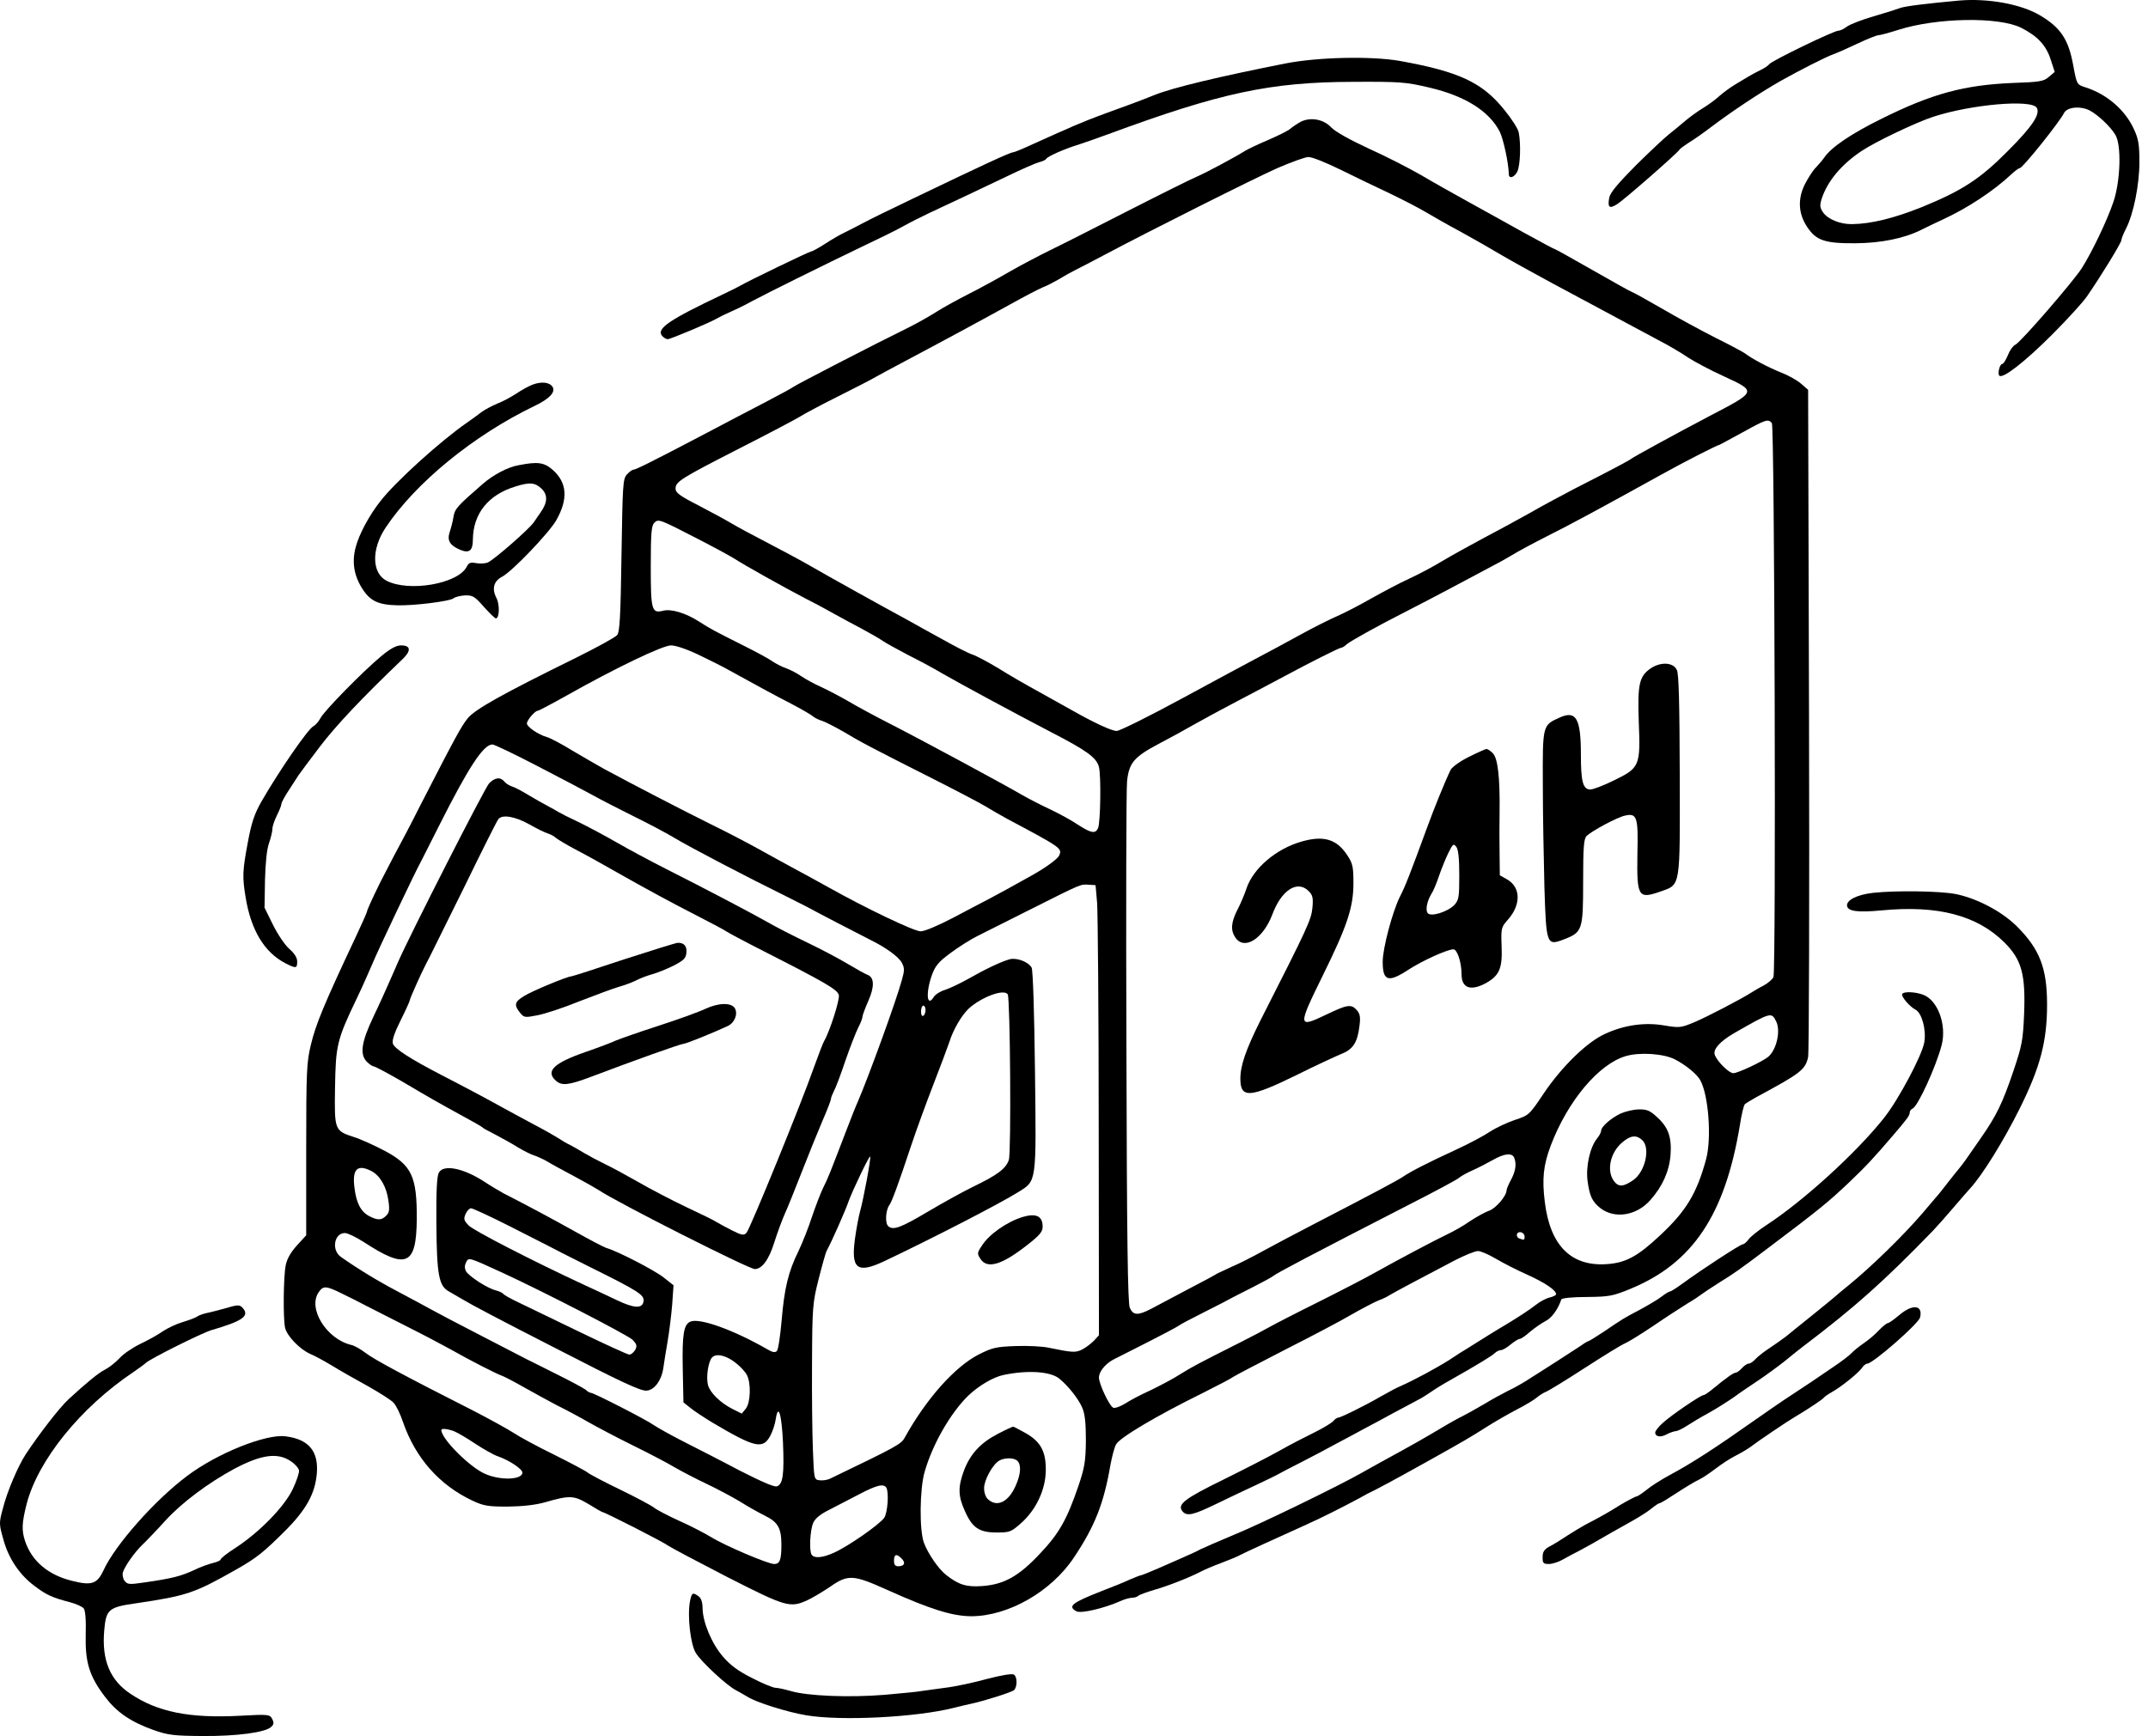 <svg xmlns="http://www.w3.org/2000/svg" fill="none" viewBox="0 0 235 190" height="190" width="235">
<path fill="black" d="M214.349 0.06C210.826 0.38 208.411 0.676 207.894 0.873C207.573 0.996 206.268 1.415 204.986 1.785C203.705 2.154 202.375 2.672 202.054 2.918C201.734 3.165 201.315 3.362 201.118 3.362C200.625 3.362 193.751 6.688 193.554 7.033C193.455 7.181 193.012 7.476 192.593 7.673C192.149 7.895 191.583 8.191 191.312 8.363C191.041 8.511 190.375 8.93 189.833 9.25C189.291 9.571 188.528 10.137 188.109 10.507C187.714 10.877 186.877 11.492 186.261 11.862C185.645 12.232 184.758 12.897 184.265 13.316C183.772 13.735 183.033 14.351 182.59 14.695C182.146 15.04 180.545 16.544 178.992 18.071C177.021 20.067 176.183 21.052 176.06 21.619C175.863 22.703 176.06 22.876 176.898 22.358C177.637 21.915 183.6 16.691 183.748 16.371C183.797 16.272 184.24 15.952 184.733 15.632C185.226 15.336 186.359 14.548 187.197 13.907C189.513 12.158 192.519 10.162 194.81 8.856C196.782 7.747 199.763 6.22 200.551 5.949C201.019 5.776 202.251 5.234 203.286 4.741C204.321 4.249 205.331 3.854 205.504 3.854C205.701 3.854 206.686 3.583 207.697 3.263C211.885 1.933 218.661 1.809 221.125 3.041C222.923 3.953 223.86 4.963 224.352 6.515L224.796 7.871L224.155 8.413C223.589 8.905 223.17 8.979 220.213 9.078C214.916 9.3 211.392 10.236 205.849 12.995C202.547 14.622 200.354 16.1 199.566 17.258C199.369 17.554 198.95 18.022 198.679 18.317C198.383 18.588 197.841 19.426 197.471 20.141C196.658 21.767 196.732 23.368 197.718 24.847C198.703 26.325 199.664 26.645 203.015 26.621C205.824 26.596 208.337 26.079 210.16 25.167C210.505 24.995 211.614 24.453 212.624 23.984C215.211 22.802 218.168 20.855 220.065 19.057C220.46 18.687 220.878 18.391 220.977 18.391C221.297 18.391 225.313 13.365 225.806 12.38C226.126 11.714 227.58 11.566 228.615 12.084C229.502 12.552 230.882 13.833 231.424 14.745C232.114 15.854 231.991 19.771 231.227 22.063C230.512 24.181 228.861 27.606 227.753 29.356C226.742 30.908 221.1 37.413 220.509 37.708C220.238 37.831 219.868 38.349 219.671 38.866C219.449 39.408 219.178 39.827 219.055 39.827C218.784 39.827 218.513 40.887 218.735 41.108C219.104 41.478 221.494 39.63 224.476 36.649C226.176 34.949 227.9 33.051 228.319 32.435C229.773 30.341 232.089 26.572 232.089 26.276C232.089 26.128 232.311 25.561 232.582 25.044C233.42 23.418 234.06 20.215 234.06 17.726C234.06 15.854 233.962 15.213 233.469 14.153C232.508 12.034 230.488 10.285 228.122 9.546C227.211 9.25 227.211 9.25 226.816 7.131C226.299 4.298 225.437 3.017 223.194 1.686C221.149 0.454 217.503 -0.211 214.349 0.06ZM222.825 11.788C223.244 12.478 222.381 13.809 219.646 16.544C216.616 19.599 214.669 20.855 210.284 22.654C207.204 23.886 204.715 24.502 202.621 24.526C201.315 24.551 199.935 23.984 199.418 23.196C199.098 22.703 199.073 22.457 199.319 21.693C199.96 19.796 201.438 18.022 203.631 16.544C205.183 15.509 209.569 13.414 211.516 12.774C215.68 11.419 222.234 10.852 222.825 11.788Z"></path>
<path fill="black" d="M140.556 6.959C133.361 8.388 128.384 9.571 126.339 10.384C124.614 11.074 123.555 11.468 121.091 12.355C119.736 12.848 118.134 13.488 117.518 13.759C116.902 14.03 116.089 14.4 115.67 14.572C115.276 14.745 114.069 15.287 112.985 15.78C111.925 16.272 110.964 16.667 110.841 16.667C110.521 16.667 107.811 17.923 99.902 21.718C97.462 22.876 95.023 24.083 94.481 24.379C93.939 24.674 93.052 25.118 92.51 25.389C91.968 25.635 90.958 26.227 90.243 26.695C89.553 27.138 88.888 27.508 88.765 27.508C88.568 27.508 81.792 30.785 81.053 31.228C80.856 31.351 79.969 31.795 79.082 32.214C73.218 34.998 71.789 35.959 72.429 36.747C72.602 36.944 72.873 37.117 73.045 37.117C73.365 37.117 77.677 35.294 78.343 34.899C78.54 34.776 79.279 34.407 79.944 34.111C80.634 33.815 81.669 33.298 82.285 32.953C83.936 32.066 90.317 28.912 94.111 27.089C95.935 26.227 98.054 25.192 98.793 24.773C99.532 24.354 100.862 23.689 101.749 23.27C104.189 22.137 106.998 20.806 110.151 19.303C111.728 18.539 113.305 17.849 113.675 17.751C114.02 17.677 114.389 17.504 114.463 17.381C114.611 17.11 116.508 16.272 117.987 15.829C118.602 15.632 120.056 15.114 121.214 14.695C133.558 10.137 138.954 8.979 148.071 8.955C153.245 8.93 153.811 8.979 156.423 9.595C160.291 10.507 162.928 12.158 164.086 14.425C164.48 15.238 165.047 17.849 165.071 19.057C165.071 19.623 165.712 19.402 166.008 18.761C166.328 18.071 166.402 15.73 166.156 14.498C166.082 14.08 165.342 12.946 164.529 11.961C162.139 9.004 159.577 7.821 153.122 6.663C149.992 6.121 144.153 6.244 140.556 6.959Z"></path>
<path fill="black" d="M142.28 13.34C141.886 13.562 141.369 13.907 141.147 14.104C140.925 14.301 139.841 14.843 138.757 15.312C137.648 15.78 136.515 16.322 136.195 16.519C135.234 17.135 131.981 18.884 130.946 19.328C130.404 19.549 127.078 21.2 123.555 22.999C120.031 24.797 116.163 26.769 114.931 27.36C113.724 27.951 111.654 29.035 110.373 29.774C109.067 30.538 107.071 31.622 105.938 32.189C104.78 32.781 103.252 33.618 102.513 34.086C101.774 34.554 100.444 35.318 99.556 35.762C95.737 37.634 87.065 42.119 86.794 42.34C86.646 42.464 85.365 43.154 83.96 43.893C82.58 44.607 79.377 46.283 76.864 47.613C71.37 50.496 69.546 51.407 69.275 51.407C69.152 51.407 68.856 51.629 68.585 51.925C68.142 52.418 68.117 53.034 67.994 60.77C67.896 67.521 67.797 69.147 67.526 69.492C67.329 69.739 65.259 70.872 62.968 72.006C55.009 75.923 51.954 77.623 51.166 78.609C50.476 79.471 49.885 80.531 46.016 88.07C45.105 89.893 43.774 92.431 43.06 93.737C42.37 95.068 41.729 96.299 41.63 96.497C40.743 98.295 40.152 99.601 40.152 99.749C40.152 99.847 39.586 101.104 38.896 102.582C35.471 109.851 34.535 112.118 34.017 114.311C33.549 116.232 33.5 117.169 33.5 125.792V135.18L32.489 136.288C31.8 137.052 31.405 137.742 31.258 138.457C31.011 139.713 30.962 144.173 31.184 145.282C31.381 146.193 32.785 147.647 33.943 148.164C34.387 148.337 35.422 148.904 36.284 149.421C37.122 149.938 38.896 150.949 40.201 151.663C41.507 152.402 42.813 153.215 43.06 153.511C43.331 153.782 43.799 154.743 44.094 155.63C45.45 159.548 48.061 162.504 51.658 164.204C52.915 164.796 53.383 164.87 55.551 164.87C57.202 164.845 58.557 164.697 59.617 164.401C62.352 163.613 62.771 163.638 64.397 164.599C65.185 165.091 65.875 165.486 65.949 165.486C66.171 165.486 72.528 168.713 73.119 169.157C73.489 169.403 76.421 170.955 79.624 172.606C85.956 175.834 86.449 175.982 88.321 175.119C88.863 174.873 89.972 174.208 90.785 173.666C92.781 172.261 93.347 172.311 97.068 173.986C101.774 176.105 104.139 176.844 106.234 176.869C110.299 176.869 115.005 174.183 117.494 170.438C119.785 167.013 120.771 164.5 121.485 160.311C121.658 159.424 121.904 158.414 122.101 158.069C122.446 157.355 126.511 154.94 131.562 152.452C133.238 151.614 134.741 150.825 134.913 150.678C135.086 150.554 137.574 149.249 140.457 147.77C143.364 146.292 146.666 144.567 147.824 143.877C148.982 143.212 150.313 142.522 150.781 142.325C151.249 142.153 151.766 141.906 151.89 141.808C152.037 141.709 153.245 141.044 154.6 140.329C155.955 139.615 157.975 138.555 159.084 137.964C160.217 137.373 161.376 136.904 161.696 136.904C162.016 136.904 162.903 137.299 163.692 137.767C164.48 138.235 166.032 139.023 167.141 139.516C169.038 140.379 170.246 141.192 170.246 141.635C170.246 141.734 169.95 141.882 169.58 141.98C169.186 142.054 168.496 142.424 168.028 142.793C167.264 143.384 166.131 144.124 164.702 144.986C164.258 145.232 161.745 146.785 160.513 147.573C160.242 147.721 159.355 148.288 158.542 148.83C157.187 149.692 154.674 151.047 153.22 151.688C152.9 151.811 151.963 152.304 151.15 152.772C149.229 153.881 146.666 155.137 146.395 155.137C146.272 155.137 146.025 155.31 145.853 155.531C145.656 155.729 144.744 156.295 143.783 156.763C142.822 157.232 141.147 158.094 140.063 158.71C138.979 159.326 136.195 160.755 133.854 161.913C129.567 164.007 128.754 164.648 129.37 165.387C129.838 165.954 130.528 165.806 133.016 164.599C134.322 163.958 136.318 163.022 137.476 162.48C138.634 161.938 139.743 161.396 139.94 161.272C140.137 161.149 141.246 160.582 142.404 159.991C143.562 159.4 145.286 158.488 146.223 157.971C147.184 157.478 148.563 156.714 149.302 156.32C150.042 155.926 151.495 155.162 152.506 154.595C153.516 154.053 154.698 153.437 155.093 153.215C155.511 153.018 156.152 152.599 156.546 152.328C156.965 152.033 157.877 151.466 158.591 151.072C161.77 149.273 163.248 148.362 163.544 148.066C163.716 147.893 164.037 147.746 164.209 147.746C164.381 147.746 164.874 147.475 165.268 147.13C165.687 146.785 166.131 146.514 166.279 146.514C166.402 146.514 166.919 146.169 167.412 145.725C167.905 145.306 168.669 144.789 169.087 144.567C169.753 144.247 170.467 143.261 170.812 142.202C170.861 142.054 172.044 141.931 173.596 141.931C176.085 141.906 176.455 141.832 178.426 141.019C185.201 138.21 188.725 132.938 190.351 123.131C190.523 121.973 190.77 120.963 190.893 120.84C190.991 120.741 191.558 120.396 192.125 120.076C196.979 117.464 197.521 117.07 197.816 115.666C197.915 115.222 197.964 98.616 197.915 78.757L197.816 42.661L197.053 41.995C196.634 41.626 195.673 41.084 194.909 40.788C193.48 40.221 191.583 39.211 190.942 38.694C190.745 38.546 189.291 37.758 187.739 36.994C186.187 36.205 183.501 34.752 181.777 33.741C180.076 32.756 178.598 31.943 178.524 31.943C178.45 31.943 176.553 30.883 174.311 29.602C172.069 28.321 170.172 27.261 170.098 27.261C170.024 27.261 168.521 26.448 166.722 25.463C164.924 24.453 162.189 22.95 160.636 22.087C159.084 21.225 156.743 19.919 155.462 19.155C154.181 18.416 151.594 17.085 149.721 16.248C147.652 15.287 146.075 14.4 145.656 13.956C144.818 13.045 143.364 12.774 142.28 13.34ZM146.592 18.539C148.144 19.303 150.584 20.486 152.013 21.151C153.442 21.841 155.216 22.753 155.955 23.196C156.694 23.64 158.468 24.65 159.897 25.413C161.326 26.202 163.273 27.311 164.209 27.877C165.17 28.444 167.658 29.824 169.753 30.957C175.518 34.037 176.405 34.53 177.884 35.318C178.623 35.712 180.175 36.55 181.333 37.166C182.491 37.758 183.994 38.645 184.659 39.113C185.349 39.556 187.074 40.492 188.552 41.158C192.223 42.858 192.248 42.809 187 45.543C183.353 47.465 178.746 49.978 178.475 50.2C178.179 50.422 176.479 51.334 172.364 53.428C171.009 54.142 168.767 55.325 167.412 56.114C166.057 56.877 163.741 58.134 162.238 58.922C160.76 59.711 158.715 60.844 157.729 61.435C156.719 62.051 155.117 62.889 154.156 63.333C153.171 63.776 151.323 64.762 150.042 65.476C148.76 66.216 147.085 67.078 146.346 67.398C145.607 67.718 143.709 68.655 142.157 69.517C140.605 70.379 138.609 71.439 137.722 71.907C136.835 72.375 133.115 74.371 129.444 76.367C125.772 78.362 122.495 79.989 122.175 79.989C121.608 79.989 119.711 79.102 117.272 77.722C116.656 77.377 115.054 76.49 113.699 75.726C112.344 74.987 110.324 73.829 109.24 73.139C108.131 72.474 106.85 71.784 106.406 71.636C105.938 71.488 104.46 70.724 103.105 69.961C101.749 69.221 100.025 68.26 99.285 67.842C96.551 66.363 90.736 63.136 88.568 61.879C87.36 61.189 85.192 60.031 83.763 59.292C82.334 58.553 80.683 57.666 80.067 57.296C79.451 56.927 77.825 56.04 76.445 55.325C74.376 54.266 73.907 53.921 73.907 53.477C73.907 52.713 74.45 52.368 80.905 49.067C84.009 47.49 86.941 45.938 87.434 45.642C87.927 45.322 89.824 44.312 91.647 43.4C93.471 42.488 95.393 41.503 95.885 41.207C96.403 40.911 97.659 40.246 98.669 39.704C102.957 37.437 107.958 34.727 110.496 33.322C111.999 32.485 113.601 31.647 114.069 31.45C114.537 31.277 115.325 30.859 115.794 30.588C116.262 30.292 117.099 29.824 117.641 29.553C118.184 29.282 119.563 28.567 120.721 27.951C125.477 25.413 137.303 19.476 139.816 18.367C141.319 17.726 142.798 17.184 143.143 17.184C143.488 17.159 145.04 17.775 146.592 18.539ZM193.85 46.307C194.145 46.652 194.318 106.18 194.022 106.919C193.923 107.165 193.431 107.584 192.938 107.855C192.445 108.102 191.878 108.447 191.681 108.57C190.499 109.334 186.655 111.329 185.349 111.871C183.871 112.487 183.723 112.487 182.072 112.216C179.953 111.847 177.686 112.167 175.568 113.153C173.621 114.04 170.861 116.725 168.89 119.657C167.289 122.047 167.264 122.047 165.712 122.565C164.85 122.86 163.642 123.427 163.002 123.846C162.386 124.265 160.686 125.176 159.232 125.842C156.078 127.295 154.329 128.207 153.491 128.774C152.875 129.192 150.091 130.671 143.759 133.948C142.009 134.859 139.521 136.165 138.264 136.855C137.032 137.545 135.406 138.358 134.692 138.654C134.002 138.974 133.312 139.294 133.164 139.368C133.041 139.467 131.587 140.255 129.961 141.093C128.335 141.955 126.511 142.916 125.92 143.237C124.491 143.976 123.974 143.951 123.604 143.113C123.382 142.621 123.284 135.722 123.235 114.729C123.185 99.478 123.21 86.321 123.308 85.458C123.53 83.463 124.072 82.822 126.832 81.368C128.014 80.752 129.764 79.791 130.7 79.249C131.661 78.707 133.706 77.599 135.258 76.785C136.811 75.972 139.151 74.74 140.432 74.051C143.217 72.548 146.543 70.872 146.765 70.872C146.863 70.872 147.11 70.724 147.307 70.527C147.726 70.158 150.707 68.507 153.614 67.028C154.575 66.536 156.669 65.452 158.296 64.589C159.922 63.727 161.991 62.618 162.878 62.15C163.79 61.682 164.948 61.041 165.466 60.721C166.008 60.376 167.708 59.464 169.26 58.676C171.822 57.395 174.656 55.867 181.826 51.9C184.117 50.619 187.887 48.697 188.059 48.697C188.109 48.697 189.242 48.081 190.597 47.342C193.209 45.888 193.455 45.815 193.85 46.307ZM76.248 58.922C78.022 59.834 79.845 60.819 80.314 61.115C81.447 61.854 85.808 64.294 88.321 65.6C89.405 66.141 90.785 66.905 91.401 67.25C92.017 67.595 93.298 68.285 94.234 68.778C95.195 69.295 96.23 69.887 96.575 70.133C96.92 70.379 98.201 71.069 99.409 71.71C100.641 72.326 102.291 73.213 103.105 73.706C104.977 74.79 111.285 78.19 114.882 80.062C118.898 82.132 119.958 82.896 120.229 83.931C120.475 84.916 120.401 89.992 120.13 90.633C119.834 91.273 119.366 91.175 117.913 90.238C117.223 89.77 115.867 89.031 114.931 88.588C113.97 88.144 112.591 87.43 111.851 87.011C110.053 85.951 100.887 80.999 97.314 79.175C95.762 78.387 93.717 77.278 92.805 76.736C91.869 76.194 90.539 75.504 89.849 75.184C89.134 74.864 88.173 74.346 87.705 74.026C87.212 73.681 86.449 73.287 86.03 73.139C85.586 72.991 84.921 72.646 84.551 72.4C84.182 72.129 82.827 71.39 81.546 70.749C77.973 68.95 77.825 68.876 76.47 68.014C75.016 67.078 73.439 66.61 72.552 66.831C71.296 67.152 71.197 66.782 71.197 61.978C71.197 58.38 71.271 57.543 71.567 57.222C72.035 56.754 72.133 56.803 76.248 58.922ZM76.495 71.685C77.727 72.277 79.205 73.016 79.796 73.361C82.433 74.814 84.773 76.096 86.597 77.032C87.681 77.599 88.74 78.215 88.937 78.387C89.134 78.559 89.578 78.781 89.923 78.88C90.268 78.978 91.302 79.52 92.263 80.062C94.111 81.171 94.974 81.639 101.947 85.163C104.484 86.444 107.071 87.799 107.737 88.193C108.377 88.588 109.461 89.204 110.127 89.573C116.089 92.751 116.212 92.826 115.892 93.589C115.769 93.959 114.414 94.944 112.96 95.757C110.718 97.014 109.19 97.852 108.156 98.394C107.54 98.714 105.79 99.626 104.263 100.439C102.612 101.301 101.158 101.917 100.715 101.917C100 101.917 94.703 99.379 90.662 97.113C89.652 96.546 87.976 95.634 86.966 95.092C85.956 94.55 84.182 93.565 83.024 92.924C81.866 92.283 79.427 91.002 77.603 90.115C74.573 88.612 69.251 85.853 66.146 84.177C65.481 83.808 63.904 82.896 62.648 82.157C61.416 81.393 60.134 80.728 59.814 80.654C58.927 80.407 57.646 79.545 57.646 79.175C57.646 78.806 58.533 77.771 58.853 77.771C58.952 77.771 60.356 77.032 61.982 76.12C67.403 73.065 72.503 70.626 73.415 70.626C73.932 70.626 75.164 71.045 76.495 71.685ZM58.705 83.783C61.169 85.064 63.904 86.493 64.791 86.986C65.678 87.479 67.674 88.514 69.226 89.278C70.778 90.041 72.848 91.125 73.784 91.692C75.41 92.678 81.866 96.053 85.981 98.073C86.991 98.591 88.05 99.108 88.321 99.256C89.011 99.65 94.333 102.41 95.22 102.853C96.895 103.667 98.349 104.726 98.669 105.367C98.965 105.933 98.965 106.204 98.669 107.239C98.029 109.605 94.974 117.957 93.865 120.52C93.619 121.062 93.076 122.441 92.633 123.599C90.81 128.355 90.588 128.946 90.046 130.006C89.75 130.622 89.208 132.051 88.814 133.209C88.444 134.367 87.779 136.017 87.36 136.904C86.251 139.147 85.808 140.97 85.512 144.518C85.365 146.193 85.143 147.696 84.995 147.844C84.798 148.041 84.502 147.992 83.936 147.647C80.24 145.528 76.593 144.222 75.558 144.616C74.794 144.912 74.622 146.021 74.696 149.791L74.77 153.462L75.509 154.053C75.928 154.398 77.012 155.113 77.948 155.679C82.605 158.439 83.467 158.636 84.28 157.108C84.527 156.64 84.798 155.827 84.872 155.285C85.143 153.536 85.512 154.718 85.66 157.823C85.808 161.346 85.66 162.43 84.995 162.652C84.699 162.751 83.295 162.135 80.88 160.903C78.885 159.843 76.125 158.439 74.77 157.749C73.415 157.059 71.961 156.246 71.567 155.975C70.754 155.384 64.963 152.427 64.668 152.427C64.545 152.427 64.274 152.279 64.076 152.082C63.855 151.91 62.401 151.121 60.849 150.357C59.297 149.569 57.843 148.854 57.646 148.756C57.449 148.657 55.206 147.499 52.693 146.193C50.156 144.887 47.667 143.582 47.15 143.286C46.608 142.99 45.031 142.128 43.626 141.389C41.409 140.231 39.142 138.851 37.294 137.545C36.235 136.806 36.555 134.933 37.738 134.933C38.033 134.933 38.945 135.377 39.758 135.894C44.464 138.974 45.548 138.506 45.597 133.43C45.622 128.724 45.055 127.492 42 125.891C40.916 125.324 39.462 124.659 38.748 124.437C36.604 123.747 36.58 123.673 36.653 119.091C36.727 114.335 36.851 113.818 39.068 109.186C39.659 107.954 40.399 106.278 40.743 105.465C41.261 104.184 45.376 95.511 46.066 94.254C46.189 94.033 47.076 92.259 48.061 90.312C51.264 83.956 52.891 81.467 53.876 81.467C54.073 81.467 56.241 82.502 58.705 83.783ZM120.031 98.837C120.105 99.921 120.204 111.009 120.204 123.452L120.229 146.119L119.687 146.711C119.366 147.031 118.8 147.475 118.405 147.672C117.691 148.041 117.321 148.017 114.808 147.499C114.069 147.327 112.393 147.253 111.112 147.302C108.993 147.376 108.574 147.475 107.096 148.214C104.484 149.544 101.355 153.043 98.99 157.305C98.596 158.045 98.127 158.291 90.76 161.839C90.465 161.962 89.972 162.036 89.652 161.987C89.06 161.913 89.06 161.864 88.937 158.71C88.863 156.936 88.814 152.624 88.839 149.101C88.863 143.015 88.912 142.547 89.553 140.009C89.923 138.531 90.317 137.151 90.415 136.929C91.007 135.845 92.51 132.445 92.879 131.361C93.274 130.277 95.048 126.556 95.195 126.556C95.343 126.556 94.456 131.311 94.087 132.593C93.939 133.135 93.692 134.441 93.545 135.5C93.076 138.876 93.766 139.418 96.748 138.013C101.799 135.623 109.461 131.681 111.408 130.449C113.428 129.192 113.379 129.537 113.231 117.193C113.157 110.738 113.009 106.155 112.862 105.884C112.517 105.268 111.26 104.775 110.472 104.972C109.56 105.219 107.835 106.032 105.938 107.116C105.051 107.609 103.918 108.151 103.4 108.323C102.883 108.471 102.341 108.816 102.168 109.087C101.404 110.319 101.257 108.668 101.947 106.722C102.316 105.712 102.661 105.268 103.967 104.307C104.854 103.642 106.184 102.804 106.924 102.435C107.663 102.065 110.398 100.685 112.96 99.404C118.455 96.644 118.184 96.768 119.12 96.817L119.859 96.866L120.031 98.837ZM110.25 108.816C110.521 109.284 110.644 126.088 110.373 126.926C110.053 127.887 109.141 128.576 106.431 129.882C105.273 130.449 103.105 131.656 101.602 132.543C98.571 134.342 97.733 134.662 97.191 134.194C96.797 133.874 96.895 132.396 97.314 131.853C97.561 131.533 98.3 129.537 99.655 125.447C100.246 123.673 101.355 120.643 102.119 118.672C102.883 116.701 103.671 114.606 103.868 114.015C104.287 112.66 105.223 111.083 105.987 110.368C107.367 109.112 109.856 108.175 110.25 108.816ZM101.257 110.516C101.257 110.787 101.158 111.083 101.01 111.157C100.862 111.255 100.764 111.034 100.764 110.689C100.764 110.344 100.887 110.048 101.01 110.048C101.158 110.048 101.257 110.27 101.257 110.516ZM194.318 111.773C194.835 112.783 194.367 114.902 193.431 115.666C192.79 116.183 190.129 117.44 189.636 117.44C189.144 117.44 187.813 116.109 187.591 115.395C187.419 114.803 188.207 113.941 189.686 113.079C193.776 110.738 193.8 110.738 194.318 111.773ZM183.255 115.937C184.438 116.553 185.694 117.563 186.039 118.253C186.926 119.904 187.271 124.56 186.655 126.852C185.645 130.572 184.487 132.519 181.629 135.18C179.189 137.471 177.884 138.186 175.839 138.333C171.921 138.629 169.605 136.338 169.014 131.582C168.693 129.02 168.841 127.542 169.654 125.373C171.502 120.495 174.902 116.43 177.884 115.567C179.387 115.124 182.023 115.296 183.255 115.937ZM165.663 126.704C165.934 127.394 165.811 128.158 165.318 129.094C165.047 129.587 164.825 130.129 164.825 130.252C164.825 130.868 163.642 132.248 162.903 132.494C162.484 132.642 161.548 133.159 160.833 133.627C160.144 134.12 159.01 134.761 158.32 135.081C156.941 135.746 153.195 137.718 150.288 139.344C149.278 139.91 146.568 141.315 144.251 142.473C141.96 143.606 139.57 144.838 138.954 145.183C138.338 145.528 136.86 146.317 135.628 146.932C131.168 149.175 130.429 149.569 129.123 150.382C128.409 150.85 126.955 151.614 125.945 152.107C124.91 152.575 123.629 153.24 123.111 153.585C122.594 153.905 122.003 154.127 121.805 154.053C121.387 153.905 120.229 151.441 120.229 150.752C120.229 150.111 120.894 149.273 121.805 148.78C122.224 148.559 123.949 147.696 125.6 146.859C127.251 146.021 128.729 145.232 128.901 145.109C129.074 144.961 130.38 144.271 131.809 143.557C133.238 142.842 134.568 142.153 134.766 142.029C134.963 141.931 135.997 141.389 137.082 140.847C138.141 140.305 139.151 139.763 139.324 139.615C139.718 139.294 143.266 137.422 154.107 131.853C156.965 130.4 159.454 129.069 159.651 128.872C159.848 128.7 160.513 128.33 161.129 128.059C161.745 127.788 162.731 127.271 163.347 126.926C164.603 126.211 165.441 126.137 165.663 126.704ZM40.645 128.158C41.581 128.65 42.296 129.882 42.493 131.385C42.641 132.371 42.591 132.716 42.246 133.036C41.754 133.554 41.31 133.554 40.399 133.085C39.462 132.593 38.969 131.632 38.772 129.907C38.526 127.911 39.117 127.369 40.645 128.158ZM166.796 135.328C166.796 135.722 166.747 135.722 166.205 135.525C166.008 135.451 165.909 135.229 165.958 135.057C166.131 134.638 166.796 134.859 166.796 135.328ZM37.516 141.61C38.353 142.005 39.536 142.621 40.152 142.941C40.768 143.261 42.715 144.247 44.464 145.134C46.238 146.021 48.382 147.154 49.269 147.647C51.437 148.879 54.344 150.357 54.862 150.53C55.108 150.604 56.192 151.17 57.276 151.786C58.36 152.402 60.036 153.314 60.972 153.807C61.933 154.275 63.485 155.113 64.421 155.655C65.382 156.197 67.526 157.33 69.226 158.168C70.926 159.006 72.971 160.065 73.784 160.558C74.597 161.026 76.199 161.864 77.357 162.406C78.49 162.948 80.116 163.81 80.93 164.303C81.743 164.82 82.975 165.51 83.664 165.855C85.118 166.57 85.488 167.21 85.488 169.058C85.488 170.709 85.315 171.153 84.699 171.153C84.009 171.153 79.18 169.083 77.776 168.196C77.16 167.826 75.632 167.013 74.351 166.446C73.094 165.88 71.838 165.215 71.567 164.993C71.296 164.771 69.645 163.884 67.871 163.022C66.122 162.184 64.495 161.322 64.298 161.149C64.101 160.977 62.426 160.09 60.602 159.178C58.779 158.291 56.783 157.207 56.167 156.788C55.551 156.394 53.556 155.285 51.732 154.349C44.439 150.653 40.891 148.756 39.98 148.041C39.462 147.647 38.772 147.253 38.427 147.179C35.717 146.538 33.623 143.163 34.879 141.389C35.372 140.674 35.693 140.699 37.516 141.61ZM80.56 149.199C81.028 149.569 81.57 150.16 81.718 150.48C82.186 151.392 82.112 153.511 81.595 154.152L81.151 154.694L80.116 154.176C78.811 153.511 77.677 152.402 77.455 151.565C77.234 150.727 77.48 149.051 77.874 148.583C78.318 148.041 79.476 148.312 80.56 149.199ZM115.843 150.825C116.853 151.639 117.986 153.068 118.405 154.053C118.701 154.743 118.8 155.729 118.8 157.675C118.775 159.942 118.652 160.632 117.986 162.603C116.73 166.274 115.892 167.777 113.822 169.97C111.482 172.483 109.856 173.395 107.441 173.567C105.716 173.69 104.879 173.419 103.523 172.36C102.686 171.719 101.528 170.019 101.084 168.836C100.567 167.457 100.616 162.923 101.158 161.075C102.02 158.045 103.992 154.62 105.938 152.723C107.071 151.639 108.698 150.678 109.831 150.456C112.467 149.914 114.857 150.086 115.843 150.825ZM49.663 156.616C50.032 156.763 51.092 157.379 52.004 157.995C52.915 158.587 54.024 159.227 54.492 159.375C55.699 159.794 57.153 160.755 57.153 161.149C57.153 161.938 54.788 162.036 53.088 161.297C51.412 160.582 48.283 157.453 48.283 156.492C48.283 156.295 48.924 156.345 49.663 156.616ZM96.969 162.8C97.265 163.317 97.117 165.486 96.748 166.077C96.255 166.816 92.781 169.231 91.229 169.921C89.972 170.487 89.06 170.561 88.789 170.118C88.518 169.699 88.617 167.481 88.962 166.668C89.159 166.2 89.701 165.732 90.637 165.264C91.401 164.87 92.879 164.106 93.963 163.539C95.935 162.504 96.674 162.332 96.969 162.8ZM98.645 170.561C99.113 171.029 98.941 171.399 98.275 171.399C97.93 171.399 97.807 171.226 97.807 170.783C97.807 170.068 98.103 169.994 98.645 170.561Z"></path>
<path fill="black" d="M180.594 73.139C179.337 74.001 179.14 74.888 179.288 79.003C179.485 83.808 179.387 84.029 176.602 85.385C175.469 85.951 174.286 86.395 173.991 86.395C173.178 86.395 172.956 85.532 172.956 82.576C172.956 78.633 172.438 77.722 170.664 78.51C168.743 79.373 168.767 79.299 168.792 85.877C168.792 89.08 168.89 94.107 168.964 97.039C169.161 103.396 169.211 103.519 171.083 102.804C173.128 102.016 173.202 101.794 173.202 96.472C173.202 92.751 173.276 91.791 173.572 91.495C174.138 90.928 176.947 89.425 177.785 89.253C179.091 88.957 179.239 89.401 179.14 93.417C179.066 98.172 179.214 98.418 181.678 97.556C183.896 96.768 183.797 97.236 183.772 84.769C183.748 77.007 183.674 73.706 183.452 73.311C183.058 72.474 181.703 72.4 180.594 73.139Z"></path>
<path fill="black" d="M160.71 82.822C159.749 83.29 158.887 83.931 158.714 84.227C158.123 85.434 156.891 88.464 156.103 90.633C154.279 95.61 153.737 97.014 153.146 98.147C152.333 99.798 151.273 103.765 151.273 105.243C151.273 107.387 151.889 107.56 154.107 106.106C155.635 105.12 158.345 103.888 159.01 103.888C159.429 103.888 159.897 105.317 159.897 106.599C159.897 108.151 160.907 108.496 162.607 107.56C164.036 106.746 164.381 105.958 164.283 103.568C164.209 101.548 164.234 101.474 164.997 100.611C166.402 99.01 166.377 97.137 164.948 96.275L164.086 95.782L164.061 93.491C164.036 92.234 164.036 90.14 164.061 88.859C164.11 85.064 163.864 82.97 163.322 82.428C163.076 82.181 162.755 81.96 162.632 81.96C162.533 81.96 161.646 82.354 160.71 82.822ZM159.651 95.782C159.651 98.197 159.601 98.492 159.109 99.034C158.369 99.798 156.472 100.39 156.177 99.897C155.93 99.527 156.152 98.566 156.595 97.827C156.793 97.556 157.162 96.669 157.433 95.856C157.704 95.068 158.172 93.91 158.468 93.318C158.961 92.333 159.01 92.283 159.33 92.678C159.552 92.998 159.651 93.959 159.651 95.782Z"></path>
<path fill="black" d="M142.428 92.086C139.619 92.875 137.106 95.018 136.367 97.236C136.17 97.852 135.726 98.887 135.382 99.552C134.667 100.956 134.618 101.819 135.16 102.607C136.145 104.036 138.19 102.73 139.201 100.069C140.186 97.408 141.935 96.275 143.167 97.507C143.611 97.95 143.685 98.246 143.586 99.33C143.463 100.636 143.094 101.449 137.919 111.625C136.293 114.877 135.677 116.651 135.702 118.13C135.726 120.224 136.786 120.125 141.812 117.661C143.833 116.651 146.026 115.641 146.666 115.37C148.021 114.853 148.514 114.113 148.736 112.241C148.859 111.28 148.785 110.935 148.44 110.541C147.824 109.851 147.405 109.925 145.089 111.034C141.96 112.537 141.96 112.364 144.72 106.746C147.381 101.351 148.071 99.305 148.071 96.644C148.071 94.895 147.997 94.501 147.43 93.639C146.272 91.84 144.843 91.396 142.428 92.086Z"></path>
<path fill="black" d="M53.506 85.729C53.038 86.222 44.76 102.484 43.552 105.268C43.331 105.786 42.887 106.771 42.591 107.461C42.296 108.126 41.532 109.851 40.867 111.231C39.511 114.089 39.339 115.395 40.152 116.208C40.423 116.479 40.768 116.701 40.891 116.701C41.039 116.701 42.419 117.44 43.996 118.351C47.297 120.298 47.47 120.396 50.377 121.998C51.609 122.663 52.644 123.254 52.718 123.328C52.792 123.427 53.457 123.797 54.196 124.166C54.935 124.56 56.069 125.176 56.685 125.571C57.301 125.94 58.089 126.334 58.41 126.433C58.73 126.531 59.395 126.827 59.863 127.098C60.331 127.394 61.662 128.108 62.82 128.724C63.978 129.34 65.185 130.03 65.53 130.252C67.452 131.558 81.915 138.876 82.58 138.876C83.369 138.876 84.132 137.841 84.724 135.919C85.044 134.909 85.562 133.504 85.857 132.839C86.178 132.149 86.991 130.104 87.705 128.281C88.42 126.458 89.43 123.944 89.947 122.737C90.489 121.505 90.908 120.396 90.908 120.273C90.908 120.125 91.056 119.756 91.228 119.411C91.426 119.066 91.992 117.563 92.485 116.085C93.002 114.582 93.643 112.955 93.889 112.463C94.161 111.945 94.358 111.428 94.358 111.255C94.358 111.108 94.653 110.319 94.998 109.531C95.688 107.978 95.663 106.944 94.9 106.673C94.678 106.599 93.717 106.057 92.756 105.49C91.82 104.923 89.824 103.864 88.321 103.149C86.843 102.435 84.896 101.449 84.009 100.932C82.137 99.872 77.308 97.334 72.922 95.117C71.222 94.254 68.782 92.949 67.501 92.21C66.22 91.47 64.323 90.46 63.313 89.967C62.303 89.499 61.292 88.982 61.095 88.859C60.898 88.735 60.331 88.415 59.863 88.169C59.395 87.922 58.434 87.38 57.744 86.961C57.054 86.543 56.266 86.124 55.97 86.05C55.699 85.951 55.33 85.729 55.182 85.532C54.738 84.99 54.122 85.089 53.506 85.729ZM57.867 90.189C58.681 90.657 59.592 91.101 59.913 91.199C60.233 91.298 60.652 91.52 60.849 91.717C61.071 91.889 62.007 92.456 62.943 92.949C63.904 93.441 66.343 94.797 68.364 95.955C70.409 97.113 73.661 98.887 75.608 99.872C77.579 100.882 79.303 101.794 79.451 101.917C79.624 102.04 81.447 103.026 83.541 104.085C90.415 107.584 91.623 108.299 91.771 108.89C91.894 109.383 90.785 112.857 90.169 113.916C90.021 114.163 89.553 115.419 89.085 116.701C87.68 120.717 82.038 134.539 81.669 134.909C81.373 135.229 81.151 135.18 80.018 134.613C79.303 134.243 78.54 133.825 78.342 133.701C78.145 133.554 76.667 132.839 75.041 132.075C73.439 131.311 71.074 130.079 69.768 129.316C68.462 128.576 66.836 127.689 66.146 127.369C65.481 127.049 64.471 126.507 63.929 126.187C63.387 125.866 62.672 125.447 62.327 125.275C61.982 125.127 61.44 124.782 61.095 124.56C60.75 124.339 59.592 123.673 58.508 123.107C57.424 122.515 55.921 121.727 55.182 121.308C53.186 120.199 50.919 118.992 48.332 117.661C44.858 115.863 43.158 114.754 42.986 114.212C42.862 113.867 43.158 113.005 43.823 111.674C44.39 110.541 44.834 109.555 44.834 109.457C44.834 109.284 46.09 106.475 46.583 105.539C46.706 105.317 46.903 104.923 47.026 104.677C47.15 104.455 48.825 101.03 50.772 97.113C52.693 93.17 54.369 89.82 54.517 89.647C54.935 89.105 56.315 89.327 57.867 90.189Z"></path>
<path fill="black" d="M68.24 104.997C65.21 106.007 62.623 106.845 62.5 106.845C62.081 106.845 58.212 108.447 57.35 108.989C56.291 109.629 56.217 109.974 56.882 110.812C57.325 111.354 57.399 111.379 58.779 111.108C59.592 110.96 61.687 110.27 63.436 109.555C65.21 108.865 67.132 108.151 67.748 107.978C68.364 107.806 69.201 107.486 69.596 107.289C70.014 107.067 70.778 106.771 71.32 106.623C71.862 106.475 72.922 106.057 73.661 105.687C74.77 105.12 75.041 104.874 75.09 104.283C75.189 103.568 74.844 103.149 74.154 103.174C73.957 103.174 71.296 104.012 68.24 104.997Z"></path>
<path fill="black" d="M77.184 110.393C76.47 110.738 74.129 111.576 72.01 112.266C69.867 112.955 67.797 113.695 67.378 113.867C66.984 114.064 65.481 114.631 64.052 115.124C60.578 116.331 59.666 117.218 60.8 118.253C61.465 118.844 62.179 118.77 64.668 117.834C69.275 116.085 74.45 114.237 74.745 114.237C75.016 114.237 78.071 113.005 79.648 112.266C80.388 111.896 80.757 110.935 80.388 110.319C79.993 109.703 78.614 109.728 77.184 110.393Z"></path>
<path fill="black" d="M48.012 128.33C47.79 128.724 47.716 130.4 47.741 133.997C47.79 139.492 48.012 140.724 49.096 141.315C49.392 141.487 50.082 141.882 50.624 142.202C51.683 142.842 54.443 144.296 60.849 147.573C67.822 151.17 69.99 152.181 70.68 152.181C71.542 152.181 72.38 151.096 72.577 149.667C72.651 149.076 72.873 147.77 73.045 146.76C73.218 145.75 73.439 143.951 73.538 142.793L73.686 140.65L72.626 139.812C71.641 139.023 67.6 136.929 66.319 136.56C66.023 136.461 64.471 135.648 62.894 134.761C60.381 133.356 57.941 132.051 55.059 130.572C54.664 130.351 53.728 129.808 52.989 129.316C50.673 127.813 48.505 127.394 48.012 128.33ZM55.675 134.145C57.769 135.204 59.715 136.19 59.986 136.338C60.258 136.486 62.303 137.545 64.545 138.654C69.867 141.29 70.507 141.709 70.409 142.399C70.285 143.237 69.374 143.187 67.427 142.251C66.442 141.783 64.939 141.068 64.052 140.674C58.163 137.939 51.757 134.638 51.264 134.096C50.747 133.554 50.698 133.381 50.944 132.839C51.092 132.494 51.363 132.223 51.535 132.223C51.708 132.223 53.58 133.085 55.675 134.145ZM55.059 139.319C59.592 141.413 68.659 146.095 69.201 146.612C69.669 147.105 69.719 147.277 69.497 147.721C69.325 147.992 69.054 148.238 68.856 148.238C68.659 148.238 66.097 147.056 63.14 145.627C60.184 144.198 57.178 142.744 56.463 142.399C55.749 142.054 55.108 141.684 55.059 141.586C54.985 141.487 54.64 141.315 54.27 141.216C53.334 140.995 51.289 139.664 50.969 139.097C50.821 138.777 50.821 138.481 50.993 138.136C51.289 137.57 51.24 137.57 55.059 139.319Z"></path>
<path fill="black" d="M111.851 133.184C110.127 133.726 108.156 135.106 107.392 136.362C106.899 137.102 106.899 137.2 107.269 137.767C108.008 138.9 109.609 138.432 112.418 136.215C113.749 135.18 114.069 134.786 114.069 134.243C114.069 133.061 113.354 132.74 111.851 133.184Z"></path>
<path fill="black" d="M177.317 121.85C176.257 122.343 175.173 123.304 175.173 123.723C175.173 123.895 174.976 124.289 174.705 124.61C173.917 125.62 173.473 127.739 173.695 129.291C173.917 130.917 174.212 131.509 175.075 132.198C176.652 133.43 179.066 133.036 180.569 131.311C181.875 129.833 182.614 128.207 182.762 126.408C182.91 124.462 182.516 123.353 181.308 122.269C180.52 121.53 180.175 121.382 179.288 121.407C178.721 121.407 177.834 121.628 177.317 121.85ZM179.658 124.757C180.594 125.595 180.002 128.256 178.647 129.168C177.563 129.907 177.046 129.907 176.553 129.217C175.74 128.084 176.183 126.113 177.465 125.028C178.376 124.24 179.017 124.166 179.658 124.757Z"></path>
<path fill="black" d="M109.166 156.911C107.268 157.897 106.16 159.104 105.47 160.903C104.805 162.701 104.805 163.687 105.544 165.313C106.357 167.186 107.121 167.703 109.018 167.703C110.496 167.703 110.619 167.654 111.777 166.619C113.379 165.165 114.389 162.997 114.414 160.927C114.438 158.858 113.872 157.798 112.27 156.862C111.556 156.468 110.915 156.123 110.841 156.123C110.767 156.123 110.003 156.468 109.166 156.911ZM111.309 159.868C111.753 160.311 111.679 161.346 111.112 162.603C110.324 164.377 109.092 164.968 108.106 164.081C107.835 163.859 107.663 163.342 107.663 162.849C107.663 161.962 108.599 160.262 109.314 159.843C109.905 159.498 110.94 159.498 111.309 159.868Z"></path>
<path fill="black" d="M58.262 42.094C57.868 42.242 57.054 42.685 56.513 43.055C55.946 43.425 55.01 43.942 54.418 44.164C53.827 44.41 53.038 44.829 52.669 45.1C52.299 45.396 51.609 45.888 51.117 46.233C48.258 48.204 43.281 52.689 41.606 54.857C40.399 56.385 39.29 58.454 38.92 59.859C38.477 61.485 38.723 62.988 39.635 64.417C40.497 65.772 41.384 66.191 43.478 66.24C45.326 66.289 49.219 65.797 49.614 65.476C49.786 65.329 50.377 65.181 50.87 65.156C51.708 65.131 51.93 65.254 52.94 66.413C53.556 67.103 54.147 67.669 54.246 67.669C54.64 67.669 54.689 66.191 54.32 65.452C53.778 64.417 54.024 63.579 54.936 63.111C56.02 62.544 60.011 58.38 60.849 56.951C62.179 54.611 62.056 52.812 60.455 51.407C59.518 50.594 58.828 50.496 56.71 50.915C55.551 51.112 53.95 51.974 52.841 52.935C50.008 55.399 49.761 55.67 49.614 56.557C49.54 57.05 49.343 57.789 49.195 58.233C48.899 59.144 49.195 59.686 50.377 60.179C51.338 60.573 51.733 60.253 51.733 59.07C51.757 56.212 53.408 54.142 56.414 53.231C57.991 52.738 58.557 52.812 59.272 53.502C59.937 54.167 59.913 54.98 59.149 56.064C58.927 56.385 58.582 56.877 58.385 57.173C57.892 57.888 54.246 61.091 53.408 61.534C53.162 61.657 52.595 61.706 52.151 61.633C51.462 61.509 51.289 61.559 51.043 62.051C50.057 63.899 44.735 64.811 42.296 63.554C40.67 62.717 40.62 60.105 42.173 57.764C45.45 52.837 51.806 47.638 58.508 44.41C60.11 43.646 60.8 42.907 60.455 42.34C60.134 41.823 59.247 41.724 58.262 42.094Z"></path>
<path fill="black" d="M41.704 71.808C39.635 73.533 35.495 77.771 35.077 78.559C34.879 78.929 34.535 79.348 34.288 79.471C33.672 79.791 30.494 84.424 28.596 87.725C27.833 89.08 27.512 90.017 27.118 92.16C26.527 95.289 26.502 95.955 26.872 98.197C27.463 101.819 28.941 104.233 31.233 105.416C32.391 106.007 32.514 105.983 32.514 105.219C32.514 104.8 32.218 104.332 31.627 103.814C31.134 103.371 30.346 102.188 29.853 101.178L28.941 99.33L28.991 96.324C29.04 94.427 29.188 92.949 29.434 92.259C29.631 91.692 29.804 90.978 29.804 90.707C29.804 90.411 30.026 89.77 30.297 89.228C30.568 88.686 30.789 88.119 30.789 87.972C30.789 87.824 31.159 87.134 31.602 86.469C32.021 85.803 32.514 85.089 32.637 84.867C32.785 84.645 33.845 83.216 35.027 81.664C36.826 79.323 39.561 76.416 44.02 72.153C45.006 71.217 44.957 70.626 43.873 70.626C43.355 70.626 42.715 70.971 41.704 71.808Z"></path>
<path fill="black" d="M204.937 97.704C203.163 97.901 201.956 98.517 202.079 99.158C202.202 99.724 203.237 99.872 205.849 99.626C212.008 99.034 216.32 100.168 219.302 103.149C221.174 105.022 221.618 106.599 221.445 110.984C221.322 113.842 221.223 114.385 220.287 117.169C219.08 120.741 218.415 122.096 216.714 124.536C216.025 125.521 215.285 126.581 215.088 126.876C214.891 127.172 214.522 127.64 214.3 127.911C214.078 128.182 213.536 128.848 213.117 129.39C212.698 129.932 212.132 130.671 211.811 131.016C211.516 131.361 210.826 132.174 210.284 132.814C208.165 135.278 204.666 138.678 202.276 140.625C201.537 141.216 200.872 141.783 200.798 141.857C200.724 141.931 199.615 142.842 198.334 143.877C197.053 144.912 195.722 145.972 195.377 146.267C195.032 146.538 194.244 147.08 193.628 147.499C193.012 147.893 192.297 148.46 192.051 148.731C191.805 149.002 191.484 149.224 191.312 149.224C191.139 149.224 190.819 149.446 190.573 149.717C190.326 149.988 190.031 150.209 189.907 150.209C189.661 150.209 188.897 150.752 187.394 151.983C186.926 152.378 186.483 152.673 186.359 152.673C186.064 152.673 182.762 154.916 181.9 155.729C181.456 156.123 181.087 156.591 181.087 156.763C181.087 157.232 181.678 157.33 182.343 156.961C182.663 156.788 183.107 156.64 183.304 156.616C183.526 156.616 184.068 156.345 184.561 156.024C185.053 155.704 186.064 155.088 186.852 154.669C187.616 154.25 188.872 153.462 189.661 152.92C190.425 152.353 191.681 151.515 192.42 151.023C193.16 150.53 194.441 149.594 195.254 148.953C196.067 148.288 196.954 147.573 197.225 147.376C202.917 143.064 206.095 140.231 211.466 134.687C211.91 134.219 212.945 133.061 213.758 132.1C214.546 131.164 215.384 130.227 215.581 130.006C216.912 128.552 219.252 124.757 220.977 121.283C223.219 116.774 223.958 113.941 223.958 109.95C223.958 105.909 223.145 103.839 220.583 101.301C218.907 99.675 216.197 98.271 213.906 97.827C212.181 97.507 207.5 97.433 204.937 97.704Z"></path>
<path fill="black" d="M208.116 108.767C207.943 109.013 208.929 110.171 209.569 110.492C210.259 110.861 210.752 112.66 210.53 114.04C210.308 115.444 207.697 120.372 206.095 122.367C203.04 126.211 197.225 131.484 193.209 134.096C192.347 134.662 191.484 135.352 191.287 135.648C191.09 135.919 190.794 136.165 190.671 136.165C190.4 136.165 186.138 138.949 184.019 140.502C183.378 140.97 182.787 141.339 182.688 141.339C182.565 141.339 182.146 141.61 181.727 141.931C181.308 142.251 180.249 142.867 179.387 143.335C177.563 144.296 177.539 144.321 175.469 145.725C174.607 146.292 173.843 146.76 173.794 146.76C173.72 146.76 173.375 146.957 173.005 147.228C172.636 147.475 171.576 148.164 170.615 148.78C169.679 149.396 168.25 150.283 167.486 150.776C166.722 151.294 165.613 151.91 165.022 152.181C164.431 152.476 163.248 153.117 162.361 153.659C161.474 154.176 160.415 154.768 160.02 154.965C159.602 155.162 158.444 155.802 157.433 156.418C155.684 157.453 154.526 158.119 151.274 159.893C150.534 160.311 149.475 160.878 148.933 161.198C146.272 162.701 137.747 166.841 135.012 167.949C133.312 168.664 131.661 169.378 131.316 169.551C130.971 169.748 130.207 170.093 129.591 170.364C128.975 170.635 127.694 171.202 126.733 171.621C125.772 172.039 124.91 172.384 124.836 172.384C124.738 172.384 124.195 172.606 123.604 172.853C123.037 173.124 121.633 173.69 120.475 174.134C117.272 175.39 116.779 175.785 117.765 176.327C118.257 176.598 120.795 176.006 122.619 175.193C123.037 174.996 123.604 174.848 123.851 174.848C124.097 174.848 124.417 174.75 124.54 174.627C124.688 174.503 125.452 174.232 126.265 173.986C127.743 173.567 130.133 172.631 131.365 171.99C131.735 171.793 132.745 171.35 133.632 171.029C134.519 170.684 135.455 170.315 135.677 170.167C136.195 169.896 139.57 168.344 142.65 166.964C144.523 166.126 146.814 164.968 148.563 164.032C148.908 163.835 149.376 163.588 149.598 163.465C150.559 163.022 153.269 161.543 156.177 159.917C160.242 157.65 160.735 157.355 162.607 156.172C163.494 155.605 164.997 154.743 165.934 154.25C166.895 153.757 167.88 153.166 168.151 152.92C168.422 152.698 168.841 152.427 169.088 152.328C169.334 152.254 171.256 151.072 173.35 149.717C175.444 148.362 177.44 147.13 177.785 147.006C178.13 146.859 179.534 145.996 180.89 145.085C182.22 144.173 183.895 143.089 184.61 142.645C185.325 142.226 186.014 141.758 186.162 141.635C186.31 141.512 187.197 140.921 188.133 140.329C189.809 139.294 190.326 138.925 193.751 136.338C198.95 132.42 200.009 131.558 202.276 129.414C204.149 127.616 204.839 126.901 207.155 124.191C208.658 122.441 208.929 122.072 208.929 121.752C208.929 121.579 209.076 121.382 209.249 121.308C209.816 121.086 211.811 116.725 212.427 114.36C212.994 112.118 211.984 109.407 210.358 108.841C209.471 108.52 208.263 108.496 208.116 108.767Z"></path>
<path fill="black" d="M24.506 143.212C23.841 143.384 22.954 143.631 22.535 143.705C22.141 143.803 21.673 143.976 21.525 144.099C21.377 144.198 20.688 144.469 20.022 144.666C19.332 144.863 18.347 145.331 17.829 145.676C17.312 146.045 16.203 146.661 15.366 147.056C14.552 147.45 13.518 148.14 13.074 148.633C12.631 149.101 11.916 149.667 11.473 149.889C10.807 150.209 9.428 151.343 7.506 153.117C6.52 154.028 4.327 156.862 2.824 159.129C1.962 160.459 0.779 163.219 0.311 165.091C-0.108 166.619 -0.108 166.791 0.336 168.344C0.878 170.463 2.11 172.311 3.761 173.542C5.091 174.553 5.707 174.824 7.678 175.341C8.319 175.514 8.984 175.809 9.156 176.006C9.329 176.228 9.428 177.214 9.378 178.889C9.304 181.895 9.772 183.423 11.473 185.665C12.754 187.365 14.257 188.4 16.77 189.311C18.396 189.878 18.963 189.952 22.166 189.977C25.96 190.001 29.065 189.582 29.681 188.966C29.976 188.695 29.976 188.498 29.779 188.104C29.508 187.611 29.385 187.587 26.256 187.759C20.712 188.055 17.213 187.34 14.257 185.345C12.039 183.866 11.128 181.673 11.399 178.47C11.596 176.13 11.867 175.883 14.799 175.464C20.466 174.627 21.254 174.356 25.862 171.744C28.03 170.512 28.818 169.896 31.184 167.531C33.5 165.215 34.461 163.465 34.658 161.297C34.88 158.833 33.795 157.503 31.258 157.182C29.114 156.887 23.767 159.03 20.466 161.519C16.942 164.155 12.581 169.083 11.325 171.842C10.635 173.321 10.043 173.542 7.9 173C5.288 172.36 3.49 170.857 2.75 168.664C2.356 167.481 2.381 166.668 2.923 164.549C4.179 159.769 8.812 154.028 14.577 150.16C15.119 149.791 15.735 149.347 15.982 149.125C16.499 148.657 22.067 145.873 23.151 145.553C26.527 144.567 27.291 144.025 26.601 143.187C26.231 142.744 26.083 142.744 24.506 143.212ZM31.8 159.893C32.268 160.188 32.662 160.656 32.711 160.903C32.761 161.149 32.44 162.085 32.021 162.972C31.085 164.919 28.399 167.654 25.812 169.354C24.876 169.945 24.137 170.537 24.137 170.66C24.137 170.758 23.767 170.931 23.349 171.029C22.905 171.128 21.919 171.473 21.18 171.842C19.776 172.483 18.864 172.729 15.784 173.173C14.109 173.419 13.936 173.395 13.616 172.976C13.444 172.729 13.37 172.311 13.444 172.064C13.665 171.374 14.7 169.896 15.587 169.034C16.031 168.615 17.164 167.432 18.1 166.397C19.899 164.426 22.806 162.258 25.689 160.706C28.597 159.178 30.371 158.932 31.8 159.893Z"></path>
<path fill="black" d="M207.771 143.927C207.204 144.395 206.662 144.789 206.539 144.789C206.415 144.789 205.972 145.158 205.553 145.577C205.159 146.021 204.395 146.661 203.878 147.006C203.385 147.351 202.794 147.819 202.572 148.066C202.325 148.337 201.389 149.051 200.453 149.667C199.517 150.308 198.506 150.998 198.211 151.195C197.545 151.638 196.609 152.254 195.008 153.314C194.342 153.757 193.012 154.694 192.051 155.359C187.616 158.488 185.103 160.114 182.713 161.395C181.752 161.913 180.594 162.652 180.126 163.046C179.633 163.441 179.14 163.761 179.042 163.761C178.918 163.761 178.13 164.18 177.292 164.672C175.912 165.535 175.297 165.88 173.375 166.89C173.005 167.087 172.167 167.604 171.502 168.023C170.837 168.467 169.975 169.009 169.531 169.231C168.94 169.551 168.767 169.822 168.767 170.413C168.767 171.054 168.841 171.152 169.457 171.152C169.827 171.152 170.517 170.931 170.985 170.66C171.453 170.389 172.291 169.945 172.833 169.674C173.375 169.378 174.336 168.861 174.952 168.491C175.568 168.122 176.972 167.333 178.031 166.742C179.116 166.151 180.298 165.412 180.668 165.091C181.062 164.771 181.456 164.5 181.555 164.5C181.678 164.5 182.516 163.983 183.452 163.367C184.388 162.751 185.497 162.085 185.891 161.913C186.31 161.716 187.123 161.149 187.739 160.681C188.355 160.213 189.291 159.597 189.833 159.326C190.376 159.055 191.09 158.636 191.435 158.39C192.445 157.626 195.55 155.531 196.437 155.014C197.767 154.226 199.443 153.117 199.566 152.92C199.64 152.821 200.034 152.55 200.428 152.328C201.414 151.786 203.311 150.259 203.705 149.692C203.878 149.421 204.149 149.224 204.296 149.224C204.888 149.224 209.89 144.863 210.062 144.173C210.407 142.793 209.224 142.67 207.771 143.927Z"></path>
<path fill="black" d="M75.484 175.243C75.189 176.844 75.534 179.924 76.125 180.885C76.716 181.87 79.55 184.482 80.535 184.975C80.88 185.147 81.447 185.492 81.792 185.689C82.704 186.281 86.128 187.365 88.223 187.71C92.017 188.35 100.246 187.932 104.336 186.897C104.878 186.749 105.765 186.552 106.308 186.429C107.786 186.108 110.718 185.172 110.94 184.95C111.309 184.605 111.309 183.472 110.915 183.25C110.693 183.127 109.535 183.324 107.934 183.743C106.505 184.137 104.435 184.581 103.351 184.704C102.267 184.852 101.133 185 100.838 185.049C100.517 185.123 98.694 185.295 96.772 185.468C92.855 185.788 88.296 185.591 86.498 185.049C85.882 184.876 85.143 184.704 84.872 184.704C84.601 184.704 83.443 184.236 82.309 183.644C80.782 182.881 79.944 182.265 79.106 181.304C77.874 179.875 76.889 177.559 76.864 175.982C76.864 175.366 76.716 174.898 76.445 174.7C75.78 174.208 75.681 174.282 75.484 175.243Z"></path>
</svg>

